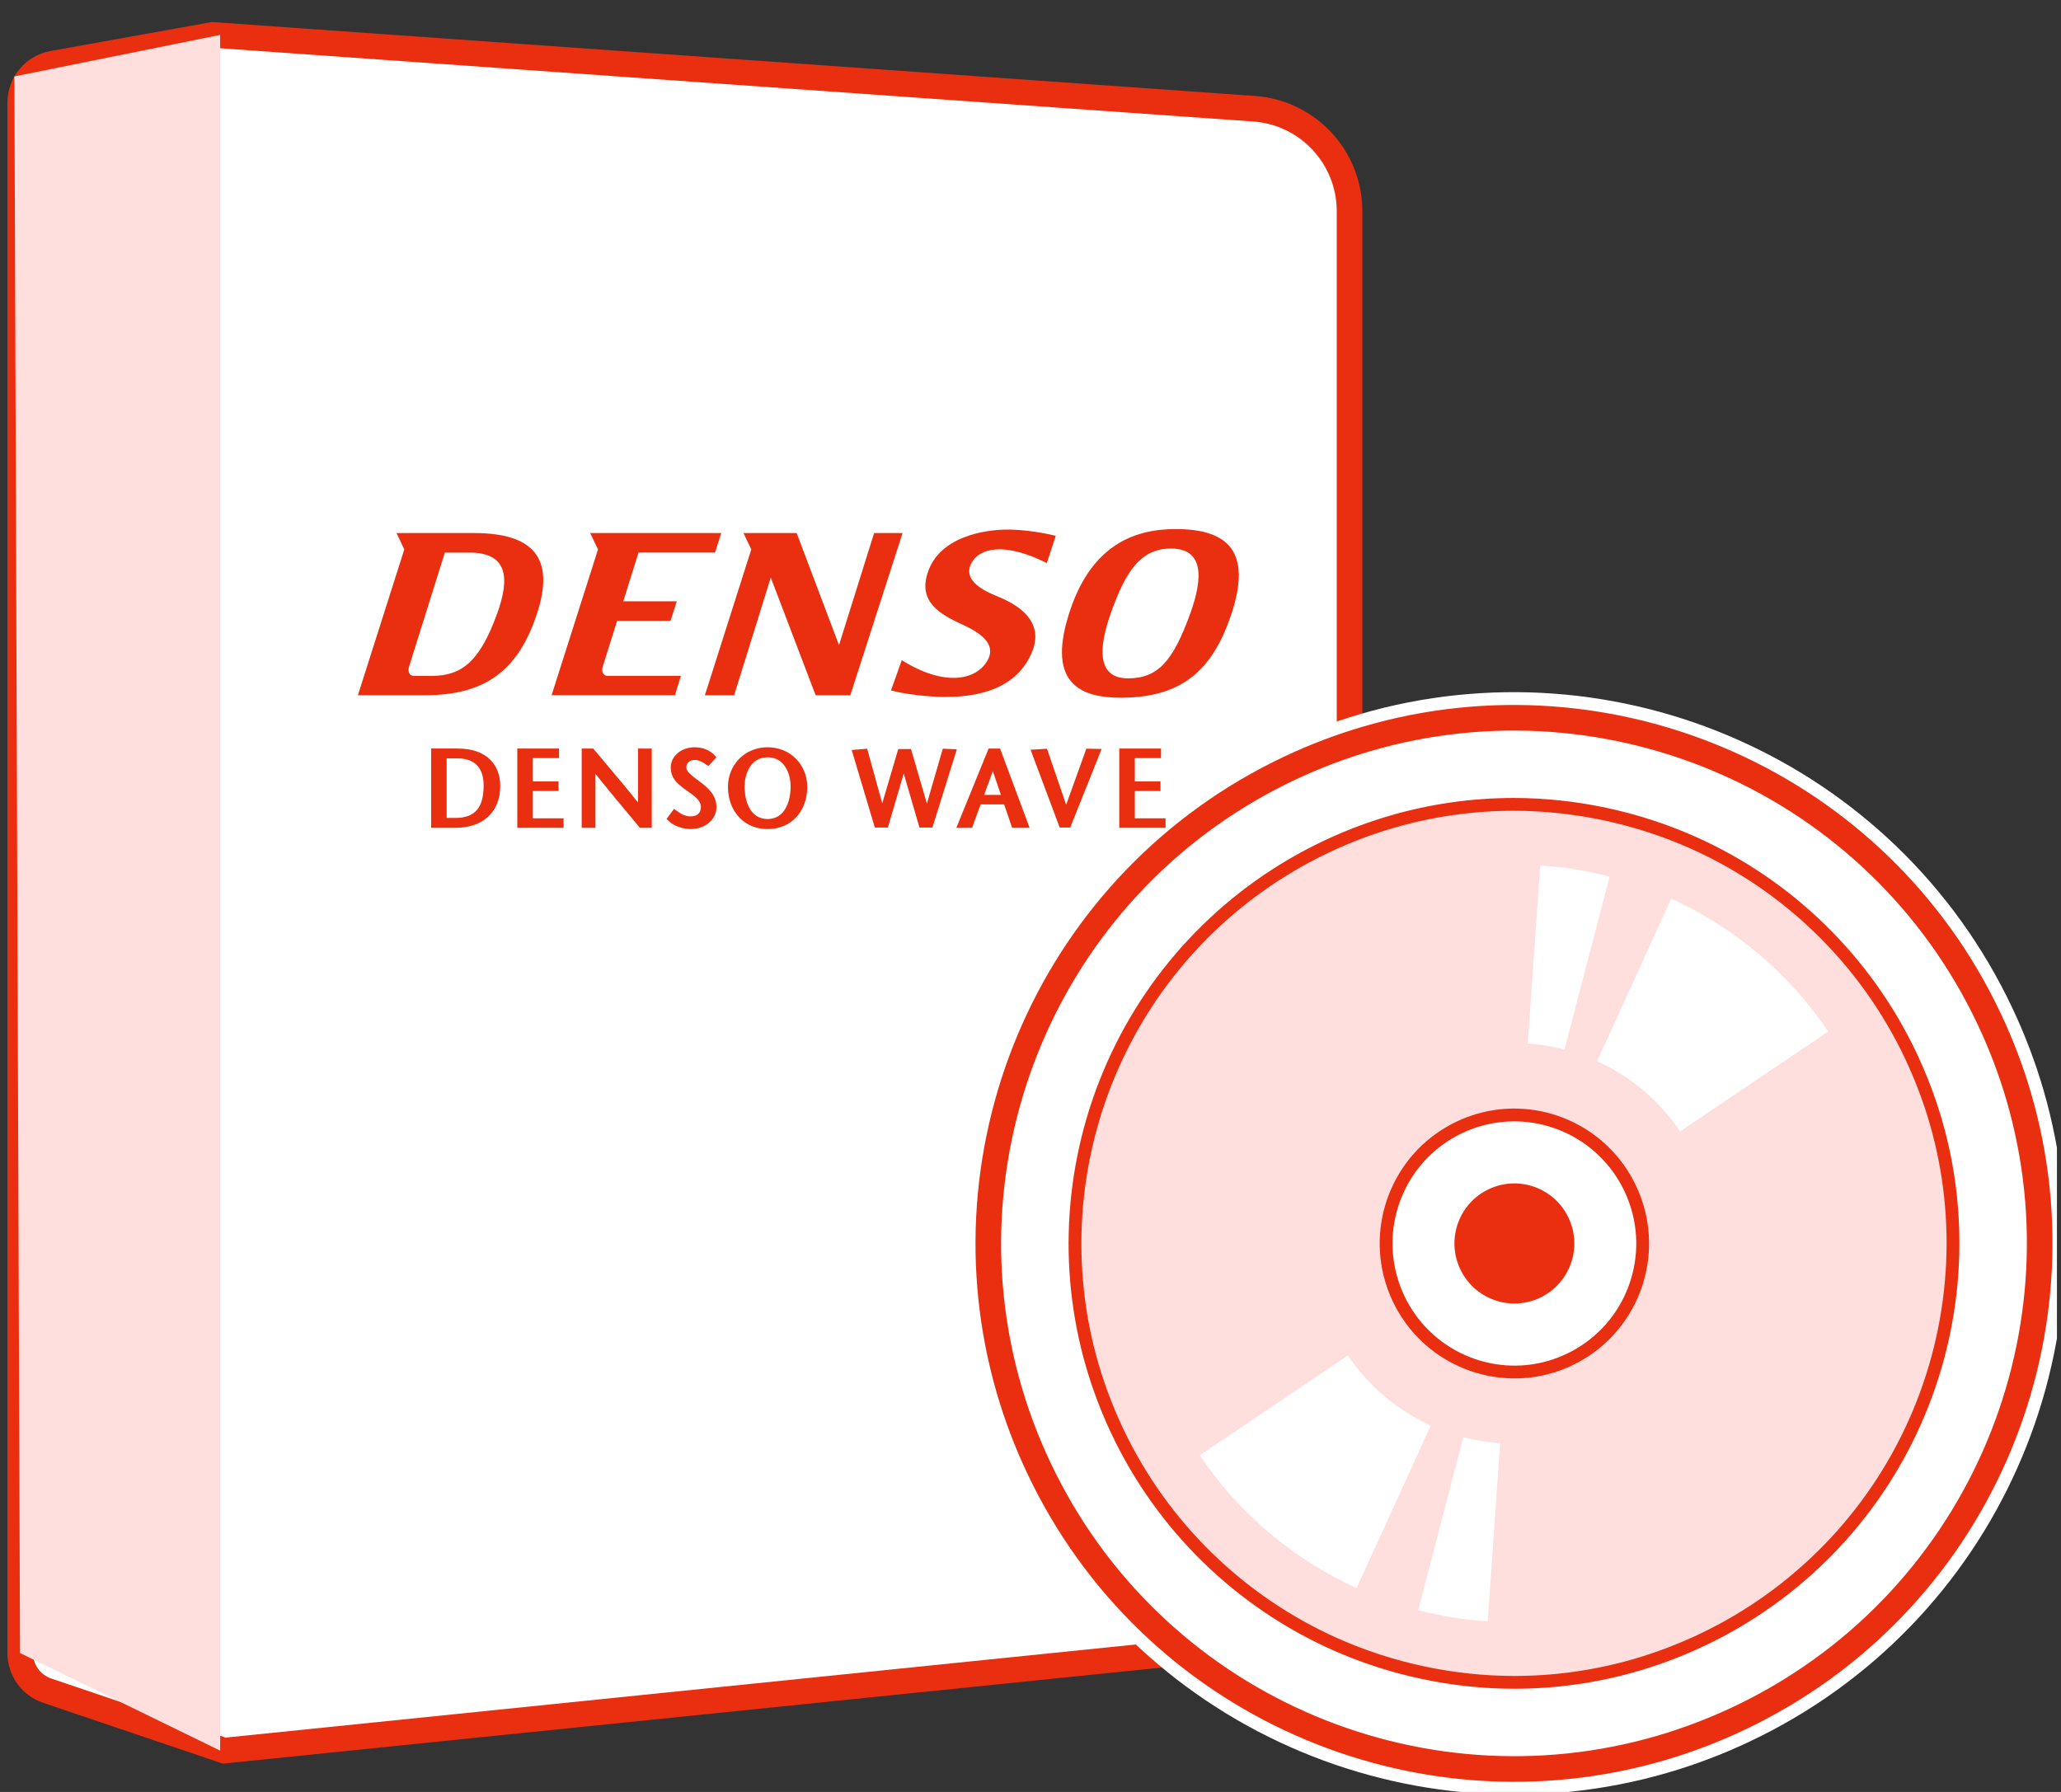 <?xml version="1.0" encoding="utf-8"?>
<!-- Generator: Adobe Illustrator 15.1.0, SVG Export Plug-In  -->
<!DOCTYPE svg PUBLIC "-//W3C//DTD SVG 1.1//EN" "http://www.w3.org/Graphics/SVG/1.1/DTD/svg11.dtd">
<svg version="1.1"
	 xmlns="http://www.w3.org/2000/svg" xmlns:xlink="http://www.w3.org/1999/xlink" xmlns:a="http://ns.adobe.com/AdobeSVGViewerExtensions/3.0/"
	 x="0px" y="0px" width="161px" height="140px" viewBox="1.317 12.317 161 140" enable-background="new 1.317 12.317 161 140"
	 xml:space="preserve">
<rect x="1.317" y="12.317" width="161" height="140" fill="#333333" stroke="none"/>
<defs>
</defs>
<g>
	<defs>
		<rect id="SVGID_1_" width="162" height="162"/>
	</defs>
	<clipPath id="SVGID_5_">
		<use xlink:href="#SVGID_1_"  overflow="visible"/>
	</clipPath>
	<g clip-path="url(#SVGID_5_)">
		<defs>
			<rect id="SVGID_2_" width="162" height="162"/>
		</defs>
		<clipPath id="SVGID_6_">
			<use xlink:href="#SVGID_2_"  overflow="visible"/>
		</clipPath>
		<path clip-path="url(#SVGID_6_)" fill="#FFFFFF" d="M2.896,20.333v121.135c0,1.329,0.845,2.508,2.104,2.935l13.833,4.686
			l87.907-8.995V28.818c0-4.214-3.258-7.709-7.46-8.007l-81.348-5.768L5.447,17.284C3.97,17.549,2.896,18.833,2.896,20.333"/>
		<path clip-path="url(#SVGID_6_)" fill="none" stroke="#EA2E10" stroke-width="2" stroke-miterlimit="10" d="M2.896,20.333v121.135
			c0,1.329,0.845,2.508,2.104,2.935l13.833,4.686l87.907-8.995V28.818c0-4.214-3.258-7.709-7.46-8.007l-81.348-5.768L5.447,17.284
			C3.97,17.549,2.896,18.833,2.896,20.333z"/>
		<line clip-path="url(#SVGID_6_)" fill="#FFFFFF" x1="17.936" y1="15.043" x2="17.936" y2="145.8"/>
		
			<line clip-path="url(#SVGID_6_)" fill="none" stroke="#EA2E10" stroke-miterlimit="10" x1="17.936" y1="15.043" x2="17.936" y2="145.8"/>
		<path clip-path="url(#SVGID_6_)" fill="none" stroke="#FFFFFF" stroke-width="4" d="M137.118,146.585
			c9.247-4.366,16.124-11.76,19.976-20.427c3.854-8.664,4.704-18.624,1.925-28.152c-0.6-2.053-1.366-4.086-2.309-6.077
			c-4.364-9.248-11.76-16.126-20.424-19.976c-8.664-3.855-18.627-4.705-28.152-1.925c-2.055,0.6-4.088,1.367-6.079,2.309
			c-9.247,4.365-16.125,11.758-19.977,20.423c-3.853,8.666-4.703,18.627-1.924,28.152c0.6,2.056,1.367,4.088,2.309,6.077
			c4.364,9.249,11.759,16.128,20.425,19.978c8.665,3.855,18.625,4.703,28.152,1.926
			C133.095,148.293,135.127,147.526,137.118,146.585z"/>
		<path clip-path="url(#SVGID_6_)" fill="none" stroke="#FFFFFF" stroke-width="4" d="M119.613,143.756
			c-4.77,0-9.603-1.028-13.976-2.973c-7.492-3.332-13.549-9.253-17.054-16.679c-0.776-1.645-1.424-3.354-1.933-5.089
			c-2.258-7.74-1.686-16.089,1.613-23.504c3.329-7.494,9.253-13.548,16.679-17.054c1.646-0.779,3.353-1.427,5.086-1.933
			c3.1-0.904,6.306-1.363,9.532-1.363c4.77,0,9.601,1.03,13.975,2.974c7.49,3.331,13.548,9.256,17.055,16.682
			c0.777,1.647,1.428,3.359,1.933,5.087c2.256,7.74,1.685,16.089-1.614,23.502c-3.329,7.497-9.255,13.548-16.679,17.055
			c-1.645,0.777-3.353,1.426-5.087,1.934C126.043,143.299,122.838,143.756,119.613,143.756L119.613,143.756z"/>
		<path clip-path="url(#SVGID_6_)" fill="none" stroke="#FFFFFF" stroke-width="4" d="M115.631,124.602l-3.523,13.513
			c1.771,0.464,3.584,0.764,5.423,0.875l0.971-13.916C117.525,125.007,116.561,124.841,115.631,124.602z"/>
		<path clip-path="url(#SVGID_6_)" fill="none" stroke="#FFFFFF" stroke-width="4" d="M106.609,118.217l-11.568,7.803
			c3.116,4.636,7.398,8.156,12.248,10.371l5.795-12.692C110.519,122.525,108.254,120.67,106.609,118.217z"/>
		<path clip-path="url(#SVGID_6_)" fill="none" stroke="#FFFFFF" stroke-width="4" d="M121.638,79.936l-0.973,13.907
			c0.975,0.065,1.939,0.232,2.869,0.472l3.517-13.502C125.289,80.349,123.477,80.047,121.638,79.936z"/>
		<path clip-path="url(#SVGID_6_)" fill="none" stroke="#FFFFFF" stroke-width="4" d="M132.567,100.708l11.566-7.8
			c-3.125-4.631-7.402-8.167-12.262-10.378l-5.791,12.695C128.651,96.393,130.918,98.256,132.567,100.708z"/>
		<path clip-path="url(#SVGID_6_)" fill="none" stroke="#FFFFFF" stroke-width="4" d="M122.423,119.11
			c0.502-0.148,0.998-0.338,1.482-0.566c4.515-2.14,6.693-7.22,5.331-11.881c-0.148-0.501-0.335-0.998-0.565-1.486
			c-2.142-4.522-7.211-6.711-11.862-5.351c-0.501,0.147-0.997,0.336-1.482,0.566c-4.514,2.142-6.692,7.22-5.33,11.881
			c0.147,0.502,0.334,0.999,0.563,1.485C112.701,118.281,117.771,120.472,122.423,119.11z"/>
		<path clip-path="url(#SVGID_6_)" fill="#FFFFFF" d="M137.118,146.585c9.247-4.366,16.124-11.76,19.976-20.427
			c3.854-8.664,4.704-18.624,1.925-28.152c-0.6-2.053-1.366-4.086-2.309-6.077c-4.364-9.248-11.76-16.126-20.424-19.976
			c-8.664-3.855-18.627-4.705-28.152-1.925c-2.055,0.6-4.088,1.367-6.079,2.309c-9.247,4.365-16.125,11.758-19.977,20.423
			c-3.853,8.666-4.703,18.627-1.924,28.152c0.6,2.056,1.367,4.088,2.309,6.077c4.364,9.249,11.759,16.128,20.425,19.978
			c8.665,3.855,18.625,4.703,28.152,1.926C133.095,148.293,135.127,147.526,137.118,146.585"/>
		<path clip-path="url(#SVGID_6_)" fill="none" stroke="#EA2E10" stroke-width="2" stroke-miterlimit="10" d="M137.118,146.585
			c9.247-4.366,16.124-11.76,19.976-20.427c3.854-8.664,4.704-18.624,1.925-28.152c-0.6-2.053-1.366-4.086-2.309-6.077
			c-4.364-9.248-11.76-16.126-20.424-19.976c-8.664-3.855-18.627-4.705-28.152-1.925c-2.055,0.6-4.088,1.367-6.079,2.309
			c-9.247,4.365-16.125,11.758-19.977,20.423c-3.853,8.666-4.703,18.627-1.924,28.152c0.6,2.056,1.367,4.088,2.309,6.077
			c4.364,9.249,11.759,16.128,20.425,19.978c8.665,3.855,18.625,4.703,28.152,1.926
			C133.095,148.293,135.127,147.526,137.118,146.585z"/>
		<g clip-path="url(#SVGID_6_)">
			<g>
				<defs>
					<rect id="SVGID_4_" x="84.714" y="74.585" width="69.744" height="69.75"/>
				</defs>
				<clipPath id="SVGID_7_">
					<use xlink:href="#SVGID_4_"  overflow="visible"/>
				</clipPath>
				<path clip-path="url(#SVGID_7_)" fill="#FEDFDE" d="M119.613,143.756c-4.77,0-9.603-1.028-13.976-2.973
					c-7.492-3.332-13.549-9.253-17.054-16.679c-0.776-1.645-1.424-3.354-1.933-5.089c-2.258-7.74-1.686-16.089,1.613-23.504
					c3.329-7.494,9.253-13.548,16.679-17.054c1.646-0.779,3.353-1.427,5.086-1.933c3.1-0.904,6.306-1.363,9.532-1.363
					c4.77,0,9.601,1.03,13.975,2.974c7.49,3.331,13.548,9.256,17.055,16.682c0.777,1.647,1.428,3.359,1.933,5.087
					c2.256,7.74,1.685,16.089-1.614,23.502c-3.329,7.497-9.255,13.548-16.679,17.055c-1.645,0.777-3.353,1.426-5.087,1.934
					C126.043,143.299,122.838,143.756,119.613,143.756L119.613,143.756z"/>
				<path clip-path="url(#SVGID_7_)" fill="none" stroke="#EA2E10" d="M119.613,143.756c-4.77,0-9.603-1.028-13.976-2.973
					c-7.492-3.332-13.549-9.253-17.054-16.679c-0.776-1.645-1.424-3.354-1.933-5.089c-2.258-7.74-1.686-16.089,1.613-23.504
					c3.329-7.494,9.253-13.548,16.679-17.054c1.646-0.779,3.353-1.427,5.086-1.933c3.1-0.904,6.306-1.363,9.532-1.363
					c4.77,0,9.601,1.03,13.975,2.974c7.49,3.331,13.548,9.256,17.055,16.682c0.777,1.647,1.428,3.359,1.933,5.087
					c2.256,7.74,1.685,16.089-1.614,23.502c-3.329,7.497-9.255,13.548-16.679,17.055c-1.645,0.777-3.353,1.426-5.087,1.934
					C126.043,143.299,122.838,143.756,119.613,143.756L119.613,143.756z"/>
			</g>
		</g>
		<path clip-path="url(#SVGID_6_)" fill="#FFFFFF" d="M115.631,124.602l-3.523,13.513c1.771,0.464,3.584,0.764,5.423,0.875
			l0.971-13.916C117.525,125.007,116.561,124.841,115.631,124.602"/>
		<path clip-path="url(#SVGID_6_)" fill="#FFFFFF" d="M106.609,118.217l-11.568,7.803c3.116,4.636,7.398,8.156,12.248,10.371
			l5.795-12.692C110.519,122.525,108.254,120.67,106.609,118.217"/>
		<path clip-path="url(#SVGID_6_)" fill="#FFFFFF" d="M121.638,79.936l-0.973,13.907c0.975,0.065,1.939,0.232,2.869,0.472
			l3.517-13.502C125.289,80.349,123.477,80.047,121.638,79.936"/>
		<path clip-path="url(#SVGID_6_)" fill="#FFFFFF" d="M132.567,100.708l11.566-7.8c-3.125-4.631-7.402-8.167-12.262-10.378
			l-5.791,12.695C128.651,96.393,130.918,98.256,132.567,100.708"/>
		<path clip-path="url(#SVGID_6_)" fill="#FFFFFF" d="M122.423,119.11c0.502-0.148,0.998-0.338,1.482-0.566
			c4.515-2.14,6.693-7.22,5.331-11.881c-0.148-0.501-0.335-0.998-0.565-1.486c-2.142-4.522-7.211-6.711-11.862-5.351
			c-0.501,0.147-0.997,0.336-1.482,0.566c-4.514,2.142-6.692,7.22-5.33,11.881c0.147,0.502,0.334,0.999,0.563,1.485
			C112.701,118.281,117.771,120.472,122.423,119.11"/>
		<path clip-path="url(#SVGID_6_)" fill="none" stroke="#EA2E10" d="M122.423,119.11c0.502-0.148,0.998-0.338,1.482-0.566
			c4.515-2.14,6.693-7.22,5.331-11.881c-0.148-0.501-0.335-0.998-0.565-1.486c-2.142-4.522-7.211-6.711-11.862-5.351
			c-0.501,0.147-0.997,0.336-1.482,0.566c-4.514,2.142-6.692,7.22-5.33,11.881c0.147,0.502,0.334,0.999,0.563,1.485
			C112.701,118.281,117.771,120.472,122.423,119.11z"/>
		<path clip-path="url(#SVGID_6_)" fill="#EA2E10" d="M123.847,107.462c-1.106-2.342-3.898-3.343-6.235-2.235
			c-2.337,1.105-3.333,3.902-2.227,6.244c1.106,2.339,3.896,3.343,6.234,2.234C123.955,112.601,124.954,109.803,123.847,107.462"/>
		<g clip-path="url(#SVGID_6_)">
			<g>
				<defs>
					<rect id="SVGID_3_" x="2.441" y="15.043" width="16.073" height="134.045"/>
				</defs>
				<clipPath id="SVGID_8_">
					<use xlink:href="#SVGID_3_"  overflow="visible"/>
				</clipPath>
				<polygon clip-path="url(#SVGID_8_)" fill="#FEDFDE" points="2.882,141.468 18.515,149.09 18.515,15.044 2.441,18.288 				"/>
			</g>
		</g>
		<path clip-path="url(#SVGID_6_)" fill="#EA2E10" d="M38.351,53.964h-6.06l0.608,1.279l-3.624,11.392h5.238
			c4.781,0,7.27-2.003,8.709-6.244C44.807,55.73,42.768,53.964,38.351,53.964 M40.148,60.27c-1.344,3.703-2.741,4.853-5.107,4.853
			H33.64c-0.365,0-0.466-0.386-0.385-0.67l2.812-8.964h1.918C41.001,55.487,41.152,57.499,40.148,60.27"/>
		<path clip-path="url(#SVGID_6_)" fill="#EA2E10" d="M88.888,66.827c4.78,0,7.151-2.194,8.588-6.436
			c1.727-5.096-0.345-6.74-4.325-6.74c-3.33,0-6.703,1.34-8.366,6.74C83.118,65.791,85.801,66.827,88.888,66.827 M88.032,60.391
			c1.22-3.532,2.44-5.217,4.754-5.217c2.601,0,2.507,2.325,1.503,5.096c-1.343,3.703-2.507,5.045-4.873,5.045
			C87.587,65.314,86.814,63.924,88.032,60.391"/>
		<polygon clip-path="url(#SVGID_6_)" fill="#EA2E10" points="66.858,62.721 69.6,53.964 71.822,53.964 67.741,66.634 
			65.031,66.634 61.528,57.438 58.665,66.635 56.381,66.635 60.005,55.243 59.396,53.964 63.549,53.964 		"/>
		<path clip-path="url(#SVGID_6_)" fill="#EA2E10" d="M57.173,55.487l0.487-1.523H47.421l0.61,1.279l-3.625,11.391h9.637
			l0.463-1.512h-5.736c-0.365,0-0.467-0.386-0.385-0.67l1.14-3.635H53.7l0.488-1.522h-4.184l1.194-3.807H57.173z"/>
		<path clip-path="url(#SVGID_6_)" fill="#EA2E10" d="M83.09,56.309l0.7-2.13c-1.492-0.366-2.923-0.488-3.776-0.488
			c-1.491,0-5.583,0.426-6.334,3.756c-0.489,2.162,1.491,3.047,2.924,3.716c1.522,0.71,2.55,1.589,1.827,2.802
			c-0.883,1.481-3.32,2.03-6.669-0.071l-0.844,2.365c1.056,0.283,2.863,0.507,4.203,0.507c1.694,0,5.38-0.182,6.783-3.431
			c0.913-2.119-0.428-3.533-2.723-4.446c-1.9-0.757-2.502-1.639-1.969-2.601C77.842,55.152,79.73,54.625,83.09,56.309"/>
		<polygon clip-path="url(#SVGID_6_)" fill="#EA2E10" points="86.181,70.807 84.602,75.194 83.107,70.814 81.823,70.893 
			84.099,76.97 84.918,76.97 87.372,70.834 		"/>
		<polygon clip-path="url(#SVGID_6_)" fill="#EA2E10" points="74.966,70.813 73.723,75.097 72.484,70.84 71.485,70.84 
			70.236,75.081 69.058,70.813 67.849,70.914 69.657,76.971 70.674,76.971 71.915,72.747 73.142,76.971 74.156,76.971 
			76.063,70.856 		"/>
		<path clip-path="url(#SVGID_6_)" fill="#EA2E10" d="M39.619,71.677c-0.583-0.582-1.446-0.879-2.567-0.879h-2.056v6.192h1.923
			c2.144,0,3.476-1.253,3.476-3.269C40.395,72.891,40.128,72.185,39.619,71.677 M38.543,75.63c-0.36,0.396-0.899,0.59-1.648,0.59
			h-0.687v-4.651h0.859c0.68,0,1.2,0.193,1.542,0.572c0.325,0.358,0.488,0.879,0.488,1.543C39.098,74.58,38.917,75.217,38.543,75.63
			"/>
		<polygon clip-path="url(#SVGID_6_)" fill="#EA2E10" points="42.94,76.25 42.94,74.116 44.947,74.116 44.947,73.37 42.94,73.37 
			42.94,71.546 44.987,71.546 44.987,70.799 41.726,70.799 41.726,76.99 45.342,76.99 45.342,76.25 		"/>
		<polygon clip-path="url(#SVGID_6_)" fill="#EA2E10" points="89.964,76.25 89.964,74.116 91.971,74.116 91.971,73.37 89.964,73.37 
			89.964,71.546 92.012,71.546 92.012,70.799 88.751,70.799 88.751,76.99 92.367,76.99 92.367,76.25 		"/>
		<path clip-path="url(#SVGID_6_)" fill="#EA2E10" d="M51.158,70.799v4.217c-0.73-0.93-2.259-2.746-3.441-4.144l-0.063-0.073h-0.896
			v6.191h1.073v-4.215c0.7,0.887,2.171,2.661,3.408,4.141L51.3,76.99h0.93v-6.191H51.158z"/>
		<path clip-path="url(#SVGID_6_)" fill="#EA2E10" d="M55.944,73.355c-0.714-0.516-1.013-0.781-1.013-1.088
			c0-0.361,0.26-0.578,0.693-0.578c0.239,0,0.55,0.133,0.877,0.374l0.149,0.108l0.63-0.684l-0.124-0.14
			c-0.371-0.417-0.931-0.647-1.582-0.647c-0.553,0-1.073,0.202-1.424,0.553c-0.279,0.28-0.435,0.641-0.435,1.015
			c0,0.866,0.533,1.275,1.002,1.635c0,0,0.094,0.072,0.098,0.076c0.073,0.053,0.153,0.109,0.238,0.167
			c0.453,0.312,1.016,0.7,1.016,1.209c0,0.229-0.063,0.407-0.189,0.534c-0.137,0.138-0.348,0.21-0.611,0.21
			c-0.479,0-0.811-0.236-1.136-0.466l-0.165-0.118l-0.581,0.786l0.128,0.126c0.498,0.488,1.241,0.662,1.771,0.662
			c0.982,0,1.997-0.642,1.997-1.717C57.284,74.458,56.64,73.863,55.944,73.355"/>
		<path clip-path="url(#SVGID_6_)" fill="#EA2E10" d="M63.484,71.586c-0.572-0.572-1.355-0.887-2.204-0.887
			c-0.852,0-1.633,0.315-2.205,0.887c-0.575,0.575-0.892,1.359-0.892,2.209c0,0.971,0.333,1.838,0.937,2.442
			c0.557,0.557,1.303,0.853,2.161,0.853c1.822,0,3.095-1.354,3.095-3.294C64.375,72.945,64.059,72.162,63.484,71.586 M62.439,75.813
			c-0.299,0.327-0.688,0.492-1.159,0.492c-0.472,0-0.862-0.166-1.16-0.492c-0.402-0.438-0.64-1.196-0.64-2.027
			c0-0.855,0.378-2.302,1.8-2.302c0.488,0,0.892,0.171,1.199,0.509c0.381,0.416,0.599,1.07,0.599,1.793
			C63.079,74.617,62.839,75.375,62.439,75.813"/>
		<path clip-path="url(#SVGID_6_)" fill="#EA2E10" d="M80.381,76.99h1.366l-2.308-6.191h-0.893l-2.522,6.191h1.229l0.669-1.826
			h1.836L80.381,76.99z M78.193,74.422l0.681-1.86l0.633,1.86H78.193z"/>
	</g>
</g>
</svg>